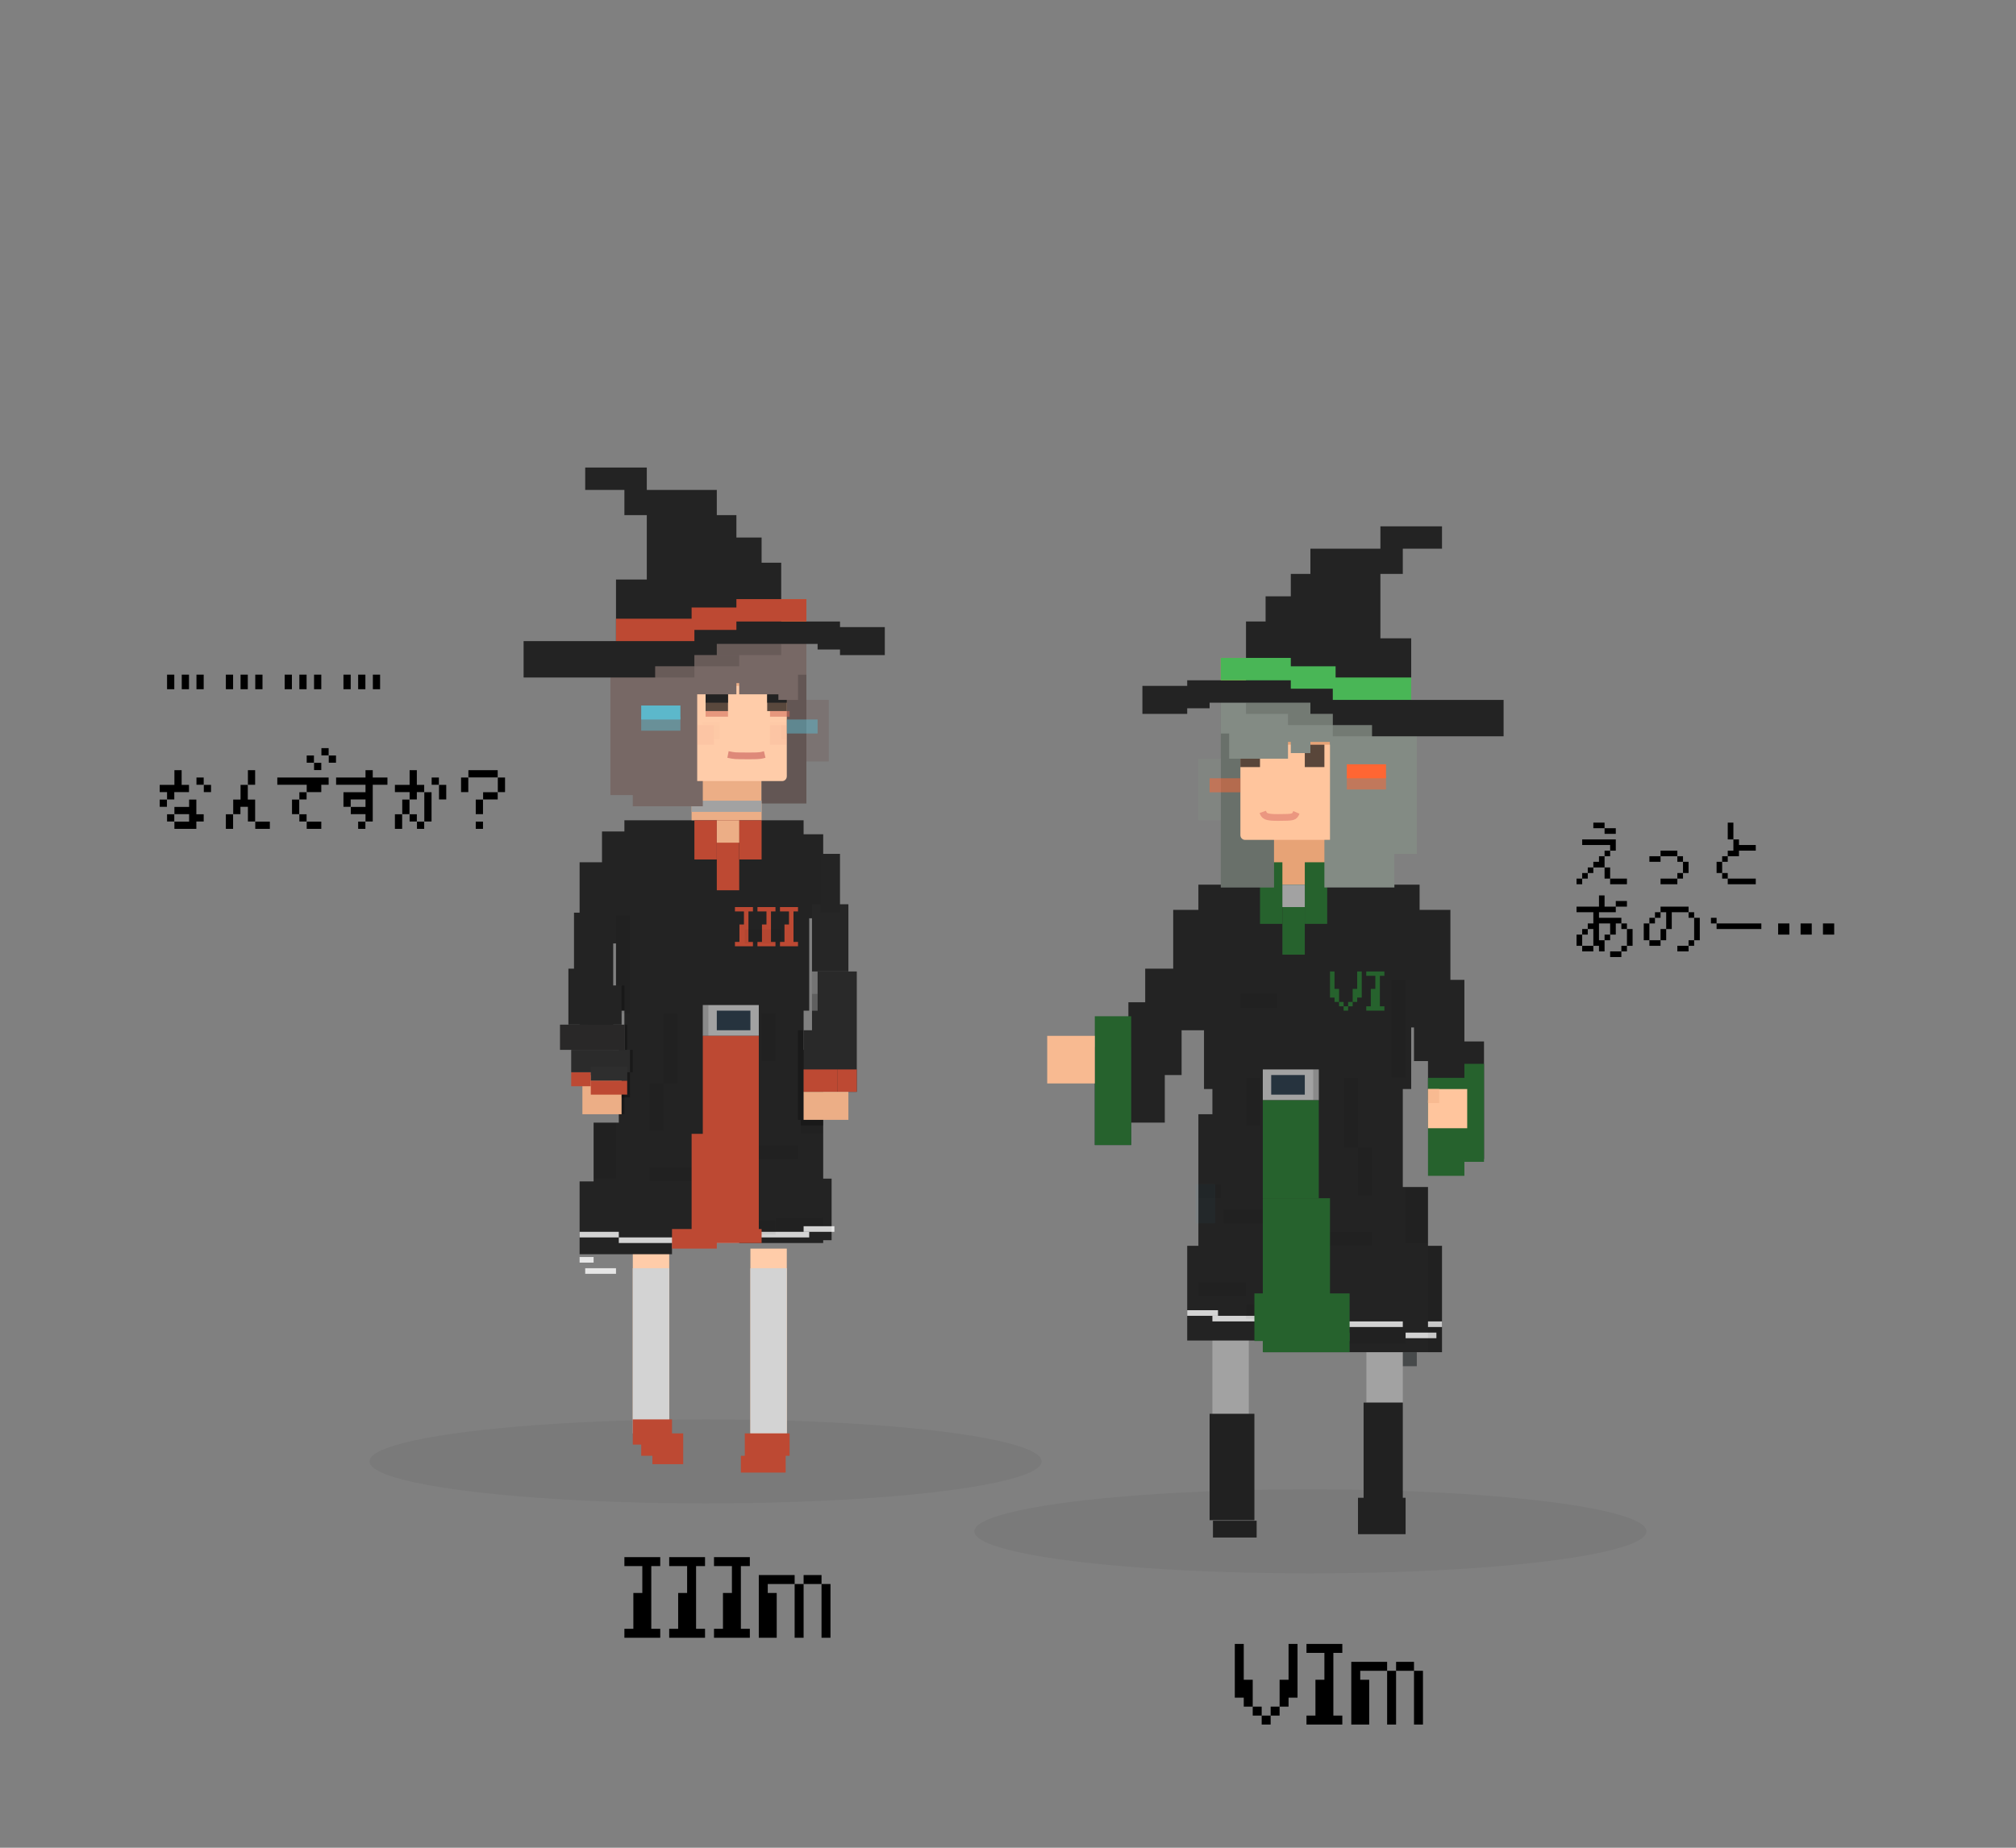 <?xml version="1.0" encoding="UTF-8"?>
<svg width="720px" height="660px" viewBox="0 0 720 660" version="1.1" xmlns="http://www.w3.org/2000/svg" xmlns:xlink="http://www.w3.org/1999/xlink">
    <rect x="0" y="0" width="720" height="660" fill="#808080" stroke="none"/>
    <title>c1-cadence-nakayoshi-36</title>
    <defs>
        <rect id="path-1" x="28" y="59" width="16" height="61"></rect>
        <rect id="path-2" x="88" y="59" width="19" height="70"></rect>
    </defs>
    <g id="c1-cadence-nakayoshi-36" stroke="none" stroke-width="1" fill="none" fill-rule="evenodd">
        <ellipse id="Oval" fill-opacity="0.05" fill="#0A0A0A" cx="252" cy="522" rx="120" ry="15"></ellipse>
        <g id="Group-2" transform="translate(251.5, 346.5) scale(-1, 1) translate(-251.5, -346.5) translate(187, 167)">
            <rect id="Rectangle" fill="#FFCCA9" transform="translate(83.5, 308) scale(-1, 1) translate(-83.5, -308) " x="77" y="276" width="13" height="64"></rect>
            <rect id="Rectangle" fill="#FFCCA9" transform="translate(41.5, 312) scale(-1, 1) translate(-41.5, -312) " x="35" y="279" width="13" height="66"></rect>
            <rect id="Rectangle" fill="#D3D3D3" transform="translate(41.5, 315.5) scale(-1, 1) translate(-41.5, -315.5) " x="35" y="286" width="13" height="59"></rect>
            <rect id="Rectangle" fill="#D3D3D3" transform="translate(83.5, 315.5) scale(-1, 1) translate(-83.5, -315.5) " x="77" y="286" width="13" height="59"></rect>
            <path d="M34,353 L34,345 L50,345 L50,353 L51.4,353 L51.4,359 L35.4,359 L35.4,353 L34,353 Z" id="Combined-Shape" fill="#BD4933"></path>
            <path d="M90,340 L90,349 L87,349 L87,353 L83,353 L83,356 L72,356 L72,345 L76,345 L76,340 L90,340 Z" id="Combined-Shape" fill="#BD4933"></path>
            <path d="M93,126 L93,142 L96,142 L96,194 L92.999,194 L92.999,208 L95,208 L95,234 L104,234 L104,255 L109,255 L109,281 L76,281 L76,277 L22,277 L22,276 L19,276 L19,254 L22,254 L22,208 L28.999,208 L28.999,194 L27,194 L27,161 L22,161 L22,131 L29,131 L29,126 L93,126 Z" id="Combined-Shape" fill="#232323"></path>
            <path d="M101,130 L101,141 L109,141 L109,159 L111,159 L111,179 L113,179 L113,199 L109,199 L109,208 L97,208 L97,170 L91,170 L91,130 L101,130 Z" id="ude" fill="#232323"></path>
            <path d="M37.435,171 L37.435,169.444 L35.826,169.444 L35.826,158.556 L37.435,158.556 L37.435,157 L31,157 L31,158.556 L34.217,158.556 L34.217,163.222 L32.609,163.222 L32.609,169.444 L31,169.444 L31,171 L37.435,171 Z M45.478,171 L45.478,169.444 L43.87,169.444 L43.87,158.556 L45.478,158.556 L45.478,157 L39.043,157 L39.043,158.556 L42.261,158.556 L42.261,163.222 L40.652,163.222 L40.652,169.444 L39.043,169.444 L39.043,171 L45.478,171 Z M53.522,171 L53.522,169.444 L51.913,169.444 L51.913,158.556 L53.522,158.556 L53.522,157 L47.087,157 L47.087,158.556 L50.304,158.556 L50.304,163.222 L48.696,163.222 L48.696,169.444 L47.087,169.444 L47.087,171 L53.522,171 Z" id="IIIm" fill="#BD4933" fill-rule="nonzero" transform="translate(42.261, 164) scale(-1, 1) translate(-42.261, -164) "></path>
            <rect id="Rectangle" fill-opacity="0.05" fill="#000000" transform="translate(26, 235.5) scale(-1, 1) translate(-26, -235.5) " x="22" y="233" width="8" height="5"></rect>
            <rect id="Rectangle" fill-opacity="0.25" fill="#000000" transform="translate(26, 234) scale(-1, 1) translate(-26, -234) " x="22" y="233" width="8" height="2"></rect>
            <rect id="Rectangle" fill-opacity="0.05" fill="#000000" transform="translate(30.5, 270.5) scale(-1, 1) translate(-30.5, -270.5) " x="22" y="268" width="17" height="5"></rect>
            <rect id="Rectangle" fill-opacity="0.8" fill="#FFFFFF" transform="translate(23.5, 272) scale(-1, 1) translate(-23.5, -272) " x="18" y="271" width="11" height="2"></rect>
            <rect id="Rectangle" fill-opacity="0.8" fill="#FFFFFF" transform="translate(39.5, 274) scale(-1, 1) translate(-39.5, -274) " x="27" y="273" width="25" height="2"></rect>
            <rect id="Rectangle" fill-opacity="0.8" fill="#FFFFFF" transform="translate(73.5, 276) scale(-1, 1) translate(-73.5, -276) " x="52" y="275" width="43" height="2"></rect>
            <rect id="Rectangle" fill-opacity="0.8" fill="#FFFFFF" transform="translate(102, 274) scale(-1, 1) translate(-102, -274) " x="95" y="273" width="14" height="2"></rect>
            <rect id="Rectangle" fill-opacity="0.8" fill="#FFFFFF" transform="translate(101.5, 287) scale(-1, 1) translate(-101.5, -287) " x="96" y="286" width="11" height="2"></rect>
            <rect id="Rectangle" fill-opacity="0.8" fill="#FFFFFF" transform="translate(106.5, 283) scale(-1, 1) translate(-106.5, -283) " x="104" y="282" width="5" height="2"></rect>
            <rect id="Rectangle" fill-opacity="0.05" fill="#000000" transform="translate(39.5, 244.5) scale(-1, 1) translate(-39.5, -244.5) " x="31" y="242" width="17" height="5"></rect>
            <rect id="Rectangle" fill-opacity="0.05" fill="#000000" transform="translate(43.5, 167.5) scale(-1, 1) translate(-43.5, -167.5) " x="37" y="165" width="13" height="5"></rect>
            <rect id="Rectangle" fill-opacity="0.05" fill="#000000" transform="translate(41.5, 203.5) scale(-1, 1) translate(-41.5, -203.5) " x="39" y="195" width="5" height="17"></rect>
            <rect id="Rectangle" fill-opacity="0.05" fill="#000000" transform="translate(81.5, 228.5) scale(-1, 1) translate(-81.5, -228.5) " x="79" y="220" width="5" height="17"></rect>
            <rect id="Rectangle" fill-opacity="0.05" fill="#000000" transform="translate(76.5, 207.5) scale(-1, 1) translate(-76.5, -207.5) " x="74" y="195" width="5" height="25"></rect>
            <rect id="Rectangle" fill-opacity="0.05" fill="#000000" transform="translate(51.5, 271.5) scale(-1, 1) translate(-51.5, -271.5) " x="39" y="269" width="25" height="5"></rect>
            <rect id="Rectangle" fill-opacity="0.05" fill="#000000" transform="translate(66.5, 252.5) scale(-1, 1) translate(-66.5, -252.5) " x="49" y="250" width="35" height="5"></rect>
            <rect id="Rectangle" fill-opacity="0.05" fill="#000000" transform="translate(100, 244) scale(-1, 1) translate(-100, -244) " x="96" y="234" width="8" height="20"></rect>
            <rect id="Rectangle" fill="#A2A2A2" x="45" y="192" width="20" height="11"></rect>
            <rect id="Rectangle" fill-opacity="0.15" fill="#000000" transform="translate(64, 197.5) scale(-1, 1) translate(-64, -197.5) " x="63" y="192" width="2" height="11"></rect>
            <rect id="Rectangle" fill="#26333E" x="48" y="194" width="12" height="7"></rect>
            <path d="M24,180 L24,194 L26,194 L26,201 L29,201 L29,223 L10,223 L10,180 L24,180 Z" id="Combined-Shape" fill="#292929"></path>
            <rect id="Rectangle" fill="#000000" fill-rule="nonzero" opacity="0.256" x="24" y="188" width="2" height="6"></rect>
            <rect id="Rectangle" fill="#000000" fill-rule="nonzero" opacity="0.256" x="29" y="201" width="2" height="32"></rect>
            <rect id="Rectangle" fill="#000000" fill-rule="nonzero" opacity="0.097" x="24" y="180" width="2" height="8"></rect>
            <rect id="Rectangle" fill="#262626" transform="translate(19.5, 168) scale(-1, 1) translate(-19.5, -168) " x="13" y="156" width="13" height="24"></rect>
            <rect id="Rectangle" fill="#242424" transform="translate(19.5, 148.5) scale(-1, 1) translate(-19.5, -148.5) " x="16" y="138" width="7" height="21"></rect>
            <rect id="Rectangle" fill-opacity="0.05" fill="#000000" x="91" y="160" width="5" height="35"></rect>
            <rect id="Rectangle" fill="#ECAE86" x="44" y="72" width="25" height="54"></rect>
            <path d="M45,203 L65,203 L65,238 L69,238 L69,272 L76,272 L76,279 L60,279 L60,277 L44,277 L44,272 L45,272 L45,203 Z" id="Combined-Shape" fill="#BD4933"></path>
            <rect id="カラー" fill="#BD4933" x="10" y="215" width="7" height="8"></rect>
            <rect id="カラー" fill="#BD4933" x="17" y="215" width="12" height="8"></rect>
            <rect id="カラー" fill="#BD4933" x="60" y="126" width="8" height="14"></rect>
            <rect id="カラー" fill="#BD4933" x="44" y="126" width="8" height="14"></rect>
            <rect id="カラー" fill="#BD4933" x="52" y="126" width="8" height="25"></rect>
            <rect id="Rectangle" fill="#ECAE86" x="52" y="126" width="8" height="8"></rect>
            <g id="kami">
                <use fill="#776865" xlink:href="#path-1"></use>
                <use fill-opacity="0.171" fill="#000000" xlink:href="#path-1"></use>
            </g>
            <rect id="Rectangle" fill="#A2A2A2" fill-rule="nonzero" x="44" y="119" width="25" height="4"></rect>
            <rect id="Rectangle" fill="#ECAE86" transform="translate(101, 224) scale(-1, 1) translate(-101, -224) " x="94" y="217" width="14" height="14"></rect>
            <rect id="カラー" fill="#BD4933" transform="translate(98.5, 221.5) scale(-1, 1) translate(-98.5, -221.5) " x="92" y="219" width="13" height="5"></rect>
            <rect id="カラー" fill="#BD4933" transform="translate(108.5, 218.5) scale(-1, 1) translate(-108.5, -218.5) " x="105" y="216" width="7" height="5"></rect>
            <rect id="Rectangle" fill="#2B2B2B" transform="translate(101.5, 212) scale(-1, 1) translate(-101.5, -212) " x="91" y="208" width="21" height="8"></rect>
            <rect id="Rectangle" fill="#292828" transform="translate(104.5, 203.5) scale(-1, 1) translate(-104.5, -203.5) " x="93" y="199" width="23" height="9"></rect>
            <rect id="Rectangle" fill="#232323" transform="translate(100, 192) scale(-1, 1) translate(-100, -192) " x="94" y="185" width="12" height="14"></rect>
            <rect id="Rectangle" fill="#000000" fill-rule="nonzero" opacity="0.274" x="93" y="185" width="1" height="9"></rect>
            <rect id="Rectangle" fill="#000000" fill-rule="nonzero" opacity="0.274" x="92" y="199" width="1" height="9"></rect>
            <rect id="Rectangle" fill="#000000" fill-rule="nonzero" opacity="0.274" x="90" y="208" width="1" height="8"></rect>
            <rect id="Rectangle" fill="#000000" fill-rule="nonzero" opacity="0.274" x="91" y="216" width="1" height="8"></rect>
            <rect id="Rectangle" fill="#000000" fill-rule="nonzero" opacity="0.274" x="93" y="224" width="1" height="7"></rect>
            <rect id="Rectangle" fill="#000000" fill-rule="nonzero" opacity="0.274" x="91" y="224" width="3" height="1"></rect>
            <rect id="Rectangle" fill="#2E2E2E" transform="translate(98.5, 216.5) scale(-1, 1) translate(-98.5, -216.5) " x="92" y="214" width="13" height="5"></rect>
            <rect id="Rectangle" fill="#ECAE86" transform="translate(21, 228) scale(-1, 1) translate(-21, -228) " x="13" y="223" width="16" height="10"></rect>
            <path d="M78,78 L35,78 L35,110.3 C35,111.235 35.737,112 36.647,112 L78,112 L78,78 Z" id="Path" fill="#FFCCA9"></path>
            <rect id="Rectangle" fill-opacity="0.7" fill="#131010" x="56" y="79" width="8" height="8"></rect>
            <rect id="Rectangle" fill-opacity="0.7" fill="#131010" x="35" y="79" width="7" height="8"></rect>
            <rect id="Rectangle" fill="#232323" fill-rule="nonzero" x="56" y="81" width="8" height="3"></rect>
            <rect id="Rectangle" fill="#232323" fill-rule="nonzero" x="35" y="81" width="7" height="3"></rect>
            <rect id="kami" fill="#776865" opacity="0.498" x="20" y="83" width="8" height="22"></rect>
            <path d="M79,52 L79,62 L98,62 L98,117 L90,117 L90,121 L65,121 L65,112 L67,112 L67,81 L53,81 L53,77 L52,77 L52,81 L38,81 L38,83 L31,83 L31,74 L28,74 L28,56 L41,56 L41,52 L79,52 Z" id="kami" fill="#776865"></path>
            <rect id="Rectangle" fill="#000000" opacity="0.128" x="52" y="67" width="16" height="4"></rect>
            <rect id="Rectangle" fill="#000000" opacity="0.128" x="37" y="63" width="23" height="4"></rect>
            <rect id="Rectangle" fill="#000000" opacity="0.128" x="68" y="71" width="14" height="4"></rect>
            <rect id="Rectangle" fill="#F1AB31" x="28" y="47" width="13" height="13"></rect>
            <rect id="Rectangle" fill="#5CB8CB" x="73" y="85" width="14" height="5"></rect>
            <rect id="Rectangle" fill="#5CB8CB" opacity="0.501" x="73" y="89" width="14" height="5"></rect>
            <rect id="Rectangle" fill="#5CB8CB" opacity="0.501" x="24" y="90" width="11" height="5"></rect>
            <path d="M68,8 L85,8 L85,0 L107,0 L107,8 L93,8 L93,17 L85,17 L85,40 L96,40 L96,62 L129,62 L129,75 L82,75 L82,71 L68,71 L68,8 Z M24,63 L24,65 L16,65 L16,67 L0,67 L0,57 L16,57 L16,55 L37,55 L37,34 L44,34 L44,25 L53,25 L53,17 L59.999,17 L60,8 L68,8 L68,67 L60,67 L59.999,63 L24,63 Z" id="Combined-Shape" fill="#232323"></path>
            <path d="M53,47 L53,50 L69,50 L69,54 L96,54 L96,62 L68,62 L68,58 L53,58 L53,55 L28,55 L28,47 L53,47 Z" id="帽子line" fill="#BD4933"></path>
            <path d="M42.889,102.5 C45.5,103 44.808,102.975 50.513,103 C54.919,103.019 54.919,102.757 56,102.5" id="Path" stroke="#DE8979" stroke-width="2.4" transform="translate(49.444, 102.75) scale(-1, 1) translate(-49.444, -102.75) "></path>
            <rect id="アイシャドー" fill="#D16B59" fill-rule="nonzero" opacity="0.546" x="56" y="87" width="8" height="2"></rect>
            <rect id="アイシャドー" fill="#D16B59" fill-rule="nonzero" opacity="0.546" x="34" y="87" width="7" height="2"></rect>
            <rect id="チーク" fill="#E6917D" fill-rule="nonzero" opacity="0.121" x="61" y="92" width="6" height="5"></rect>
            <rect id="チーク" fill="#E6917D" fill-rule="nonzero" opacity="0.108" x="61" y="97" width="6" height="2"></rect>
            <rect id="チーク" fill="#E6917D" fill-rule="nonzero" opacity="0.055" x="59" y="92" width="2" height="5"></rect>
            <rect id="チーク" fill="#E6917D" fill-rule="nonzero" opacity="0.042" x="59" y="91" width="6" height="1"></rect>
            <rect id="チーク" fill="#E6917D" fill-rule="nonzero" opacity="0.121" x="35" y="92" width="6" height="5"></rect>
            <rect id="チーク" fill="#E6917D" fill-rule="nonzero" opacity="0.108" x="35" y="97" width="6" height="2"></rect>
            <rect id="チーク" fill="#E6917D" fill-rule="nonzero" opacity="0.055" x="35" y="92" width="2" height="5"></rect>
            <rect id="チーク" fill="#E6917D" fill-rule="nonzero" opacity="0.042" x="35" y="91" width="6" height="1"></rect>
        </g>
        <path d="M235.8,585 L235.8,581.8 L232.6,581.8 L232.6,559.4 L235.8,559.4 L235.8,556.2 L223,556.2 L223,559.4 L229.4,559.4 L229.4,569 L226.2,569 L226.2,581.8 L223,581.8 L223,585 L235.8,585 Z M251.8,585 L251.8,581.8 L248.6,581.8 L248.6,559.4 L251.8,559.4 L251.8,556.2 L239,556.2 L239,559.4 L245.4,559.4 L245.4,569 L242.2,569 L242.2,581.8 L239,581.8 L239,585 L251.8,585 Z M267.8,585 L267.8,581.8 L264.6,581.8 L264.6,559.4 L267.8,559.4 L267.8,556.2 L255,556.2 L255,559.4 L261.4,559.4 L261.4,569 L258.2,569 L258.2,581.8 L255,581.8 L255,585 L267.8,585 Z M293.4,565.8 L293.4,585 L296.6,585 L296.6,565.8 L293.4,565.8 Z M283.8,565.8 L283.8,562.6 L271,562.6 L271,585 L277.4,585 L277.4,569 L274.2,569 L274.2,565.8 L283.8,565.8 Z M287,565.8 L283.8,565.8 L283.8,585 L287,585 L287,565.8 Z M293.4,565.8 L293.4,562.6 L287,562.6 L287,565.8 L293.4,565.8 Z" id="IIIm" fill="#000000" fill-rule="nonzero"></path>
        <g id="Group-5" transform="translate(348, 188)">
            <ellipse id="Oval" fill-opacity="0.05" fill="#0A0A0A" cx="120" cy="359" rx="120" ry="15"></ellipse>
            <rect id="Rectangle" fill-opacity="0.5" fill="#0E1517" transform="translate(154, 297.5) scale(-1, 1) translate(-154, -297.5) " x="150" y="295" width="8" height="5"></rect>
            <rect id="Rectangle" fill="#A2A2A2" transform="translate(146.5, 297.5) scale(-1, 1) translate(-146.5, -297.5) " x="140" y="282" width="13" height="31"></rect>
            <rect id="Rectangle" fill="#A2A2A2" transform="translate(91.5, 314.5) scale(-1, 1) translate(-91.5, -314.5) " x="85" y="282" width="13" height="65"></rect>
            <rect id="Rectangle" fill="#212121" x="84" y="317" width="16" height="38"></rect>
            <rect id="Rectangle" fill="#212121" x="85.2" y="355.2" width="15.6" height="6"></rect>
            <rect id="Rectangle" fill="#212121" x="137" y="347" width="17" height="13"></rect>
            <rect id="Rectangle" fill="#212121" x="139" y="313" width="14" height="38"></rect>
            <path d="M74,196 L68,196 L68,213 L55,213 L55,170 L61,170 L61,158 L71,158 L71,137 L80,137 L80,128 L159,128 L159,137 L170,137 L170,162 L175,162 L175,184 L182,184 L182,226 L169,226 L169,205 L162,205 L162,191 L157,191 L157,179 L156,179 L156,201 L152.999,201 L152.999,210 L153,236 L162,236 L162,257 L167,257 L167,295 L103.3,295 L103.3,290.824 L76,290.824 L76,257 L80,257 L80,210 L84.999,210 L84.999,201 L82,201 L82,180 L74,180 L74,196 Z" id="Combined-Shape" fill="#232323"></path>
            <path d="M135.095,169.889 L136.714,169.889 L136.714,168.333 L138.333,168.333 L138.333,159 L136.714,159 L136.714,165.222 L135.095,165.222 L135.095,169.889 Z M130.238,169.889 L130.238,165.222 L128.619,165.222 L128.619,159 L127,159 L127,168.333 L128.619,168.333 L128.619,169.889 L130.238,169.889 Z M135.095,169.889 L133.476,169.889 L133.476,171.444 L135.095,171.444 L135.095,169.889 Z M131.857,171.444 L131.857,173 L133.476,173 L133.476,171.444 L131.857,171.444 Z M130.238,169.889 L130.238,171.444 L131.857,171.444 L131.857,169.889 L130.238,169.889 Z M146.429,173 L146.429,171.444 L144.81,171.444 L144.81,160.556 L146.429,160.556 L146.429,159 L139.952,159 L139.952,160.556 L143.19,160.556 L143.19,165.222 L141.571,165.222 L141.571,171.444 L139.952,171.444 L139.952,173 L146.429,173 Z" id="VIm" fill="#26622D" fill-rule="nonzero"></path>
            <rect id="Rectangle" fill-opacity="0.05" fill="#000000" transform="translate(139, 289.5) scale(-1, 1) translate(-139, -289.5) " x="124" y="287" width="30" height="5"></rect>
            <rect id="Rectangle" fill-opacity="0.05" fill="#000000" transform="translate(84, 237.5) scale(-1, 1) translate(-84, -237.5) " x="80" y="235" width="8" height="5"></rect>
            <rect id="Rectangle" fill-opacity="0.05" fill="#000000" transform="translate(88.5, 272.5) scale(-1, 1) translate(-88.5, -272.5) " x="80" y="270" width="17" height="5"></rect>
            <rect id="Rectangle" fill-opacity="0.8" fill="#FFFFFF" transform="translate(81.5, 281) scale(-1, 1) translate(-81.5, -281) " x="76" y="280" width="11" height="2"></rect>
            <rect id="Rectangle" fill-opacity="0.8" fill="#FFFFFF" transform="translate(97.5, 283) scale(-1, 1) translate(-97.5, -283) " x="85" y="282" width="25" height="2"></rect>
            <rect id="Rectangle" fill-opacity="0.8" fill="#FFFFFF" transform="translate(131.5, 285) scale(-1, 1) translate(-131.5, -285) " x="110" y="284" width="43" height="2"></rect>
            <rect id="Rectangle" fill-opacity="0.8" fill="#FFFFFF" transform="translate(159.5, 289) scale(-1, 1) translate(-159.5, -289) " x="154" y="288" width="11" height="2"></rect>
            <rect id="Rectangle" fill-opacity="0.8" fill="#FFFFFF" transform="translate(164.5, 285) scale(-1, 1) translate(-164.5, -285) " x="162" y="284" width="5" height="2"></rect>
            <rect id="Rectangle" fill-opacity="0.05" fill="#000000" transform="translate(97.5, 246.5) scale(-1, 1) translate(-97.5, -246.5) " x="89" y="244" width="17" height="5"></rect>
            <rect id="Rectangle" fill-opacity="0.05" fill="#000000" transform="translate(101.5, 169.5) scale(-1, 1) translate(-101.5, -169.5) " x="95" y="167" width="13" height="5"></rect>
            <rect id="Rectangle" fill-opacity="0.05" fill="#000000" transform="translate(99.5, 205.5) scale(-1, 1) translate(-99.5, -205.5) " x="97" y="197" width="5" height="17"></rect>
            <rect id="Rectangle" fill-opacity="0.05" fill="#000000" transform="translate(139.5, 230.5) scale(-1, 1) translate(-139.5, -230.5) " x="137" y="222" width="5" height="17"></rect>
            <rect id="Rectangle" fill-opacity="0.05" fill="#000000" transform="translate(134.5, 209.5) scale(-1, 1) translate(-134.5, -209.5) " x="132" y="197" width="5" height="25"></rect>
            <rect id="Rectangle" fill-opacity="0.05" fill="#000000" transform="translate(109.5, 280.5) scale(-1, 1) translate(-109.5, -280.5) " x="97" y="278" width="25" height="5"></rect>
            <rect id="Rectangle" fill-opacity="0.05" fill="#000000" transform="translate(124.5, 254.5) scale(-1, 1) translate(-124.5, -254.5) " x="107" y="252" width="35" height="5"></rect>
            <rect id="Rectangle" fill-opacity="0.05" fill="#000000" transform="translate(158, 246) scale(-1, 1) translate(-158, -246) " x="154" y="236" width="8" height="20"></rect>
            <rect id="Rectangle" fill-opacity="0.05" fill="#000000" transform="translate(164.5, 276) scale(-1, 1) translate(-164.5, -276) " x="162" y="257" width="5" height="38"></rect>
            <rect id="Rectangle" fill="#A2A2A2" x="103" y="194" width="20" height="11"></rect>
            <rect id="Rectangle" fill-opacity="0.15" fill="#000000" transform="translate(122, 199.5) scale(-1, 1) translate(-122, -199.5) " x="121" y="194" width="2" height="11"></rect>
            <rect id="Rectangle" fill="#26333E" x="106" y="196" width="12" height="7"></rect>
            <rect id="Rectangle" fill-opacity="0.05" fill="#2999C1" transform="translate(82.5, 242) scale(-1, 1) translate(-82.5, -242) " x="79" y="235" width="7" height="14"></rect>
            <rect id="Rectangle" fill="#26333E" transform="translate(49.5, 203.5) scale(-1, 1) translate(-49.5, -203.5) " x="43" y="186" width="13" height="35"></rect>
            <rect id="Rectangle" fill-opacity="0.05" fill="#000000" x="149" y="162" width="5" height="35"></rect>
            <rect id="Rectangle" fill="#E7A376" x="102" y="74" width="25" height="54"></rect>
            <rect id="カラー" fill="#26622D" transform="translate(118.5, 291.5) scale(-1, 1) translate(-118.5, -291.5) " x="103" y="288" width="31" height="7"></rect>
            <rect id="カラー" fill="#26622D" x="100" y="274" width="34" height="17"></rect>
            <rect id="カラー" fill="#26622D" x="103" y="240" width="24" height="35"></rect>
            <rect id="カラー" fill="#26622D" x="103" y="205" width="20" height="35"></rect>
            <rect id="カラー" fill="#26622D" x="43" y="175" width="13" height="46"></rect>
            <rect id="カラー" fill="#26622D" transform="translate(168.5, 214.5) scale(-1, 1) translate(-168.5, -214.5) " x="162" y="197" width="13" height="35"></rect>
            <rect id="カラー" fill="#26622D" transform="translate(178.5, 209.5) scale(-1, 1) translate(-178.5, -209.5) " x="175" y="192" width="7" height="35"></rect>
            <rect id="カラー" fill="#26622D" x="118" y="120" width="8" height="22"></rect>
            <rect id="カラー" fill="#26622D" x="102" y="120" width="8" height="22"></rect>
            <rect id="カラー" fill="#26622D" x="110" y="128" width="8" height="25"></rect>
            <rect id="Rectangle" fill="#A2A2A2" x="110" y="128" width="8" height="8"></rect>
            <g id="kami">
                <use fill="#838B84" xlink:href="#path-2"></use>
                <use fill-opacity="0.196" fill="#000000" xlink:href="#path-2"></use>
            </g>
            <rect id="Rectangle" fill="#FFC59D" transform="translate(169, 208) scale(-1, 1) translate(-169, -208) " x="162" y="201" width="14" height="14"></rect>
            <rect id="Rectangle" fill="#F8BA91" transform="translate(34.5, 190.5) scale(-1, 1) translate(-34.5, -190.5) " x="26" y="182" width="17" height="17"></rect>
            <path d="M138,78 L95,78 L95,110.3 C95,111.235 95.737,112 96.647,112 L138,112 L138,78 Z" id="Path" fill="#FFC59D"></path>
            <rect id="Rectangle" fill-opacity="0.7" fill="#131010" x="118" y="78" width="7" height="8"></rect>
            <rect id="Rectangle" fill-opacity="0.7" fill="#131010" x="95" y="78" width="7" height="8"></rect>
            <rect id="kami" fill="#838B84" opacity="0.498" x="80" y="83" width="8" height="22"></rect>
            <path d="M139,52 L139,62 L158,62 L158,117 L150,117 L150,129 L125,129 L125,112 L127,112 L127,77 L120,77 L120,81 L113,81 L113,77 L112,77 L112,83 L91,83 L91,74 L88,74 L88,56 L101,56 L101,52 L139,52 Z" id="kami" fill="#838B84"></path>
            <rect id="Rectangle" fill="#000000" opacity="0.128" x="112" y="67" width="16" height="4"></rect>
            <rect id="Rectangle" fill="#000000" opacity="0.128" x="97" y="63" width="23" height="4"></rect>
            <rect id="Rectangle" fill="#000000" opacity="0.128" x="128" y="71" width="14" height="4"></rect>
            <rect id="Rectangle" fill="#F1AB31" x="88" y="47" width="13" height="13"></rect>
            <rect id="Rectangle" fill="#FF6633" x="133" y="85" width="14" height="5"></rect>
            <rect id="Rectangle" fill-opacity="0.5" fill="#FF6633" x="133" y="89" width="14" height="5"></rect>
            <rect id="Rectangle" fill-opacity="0.5" fill="#FF6633" x="84" y="90" width="11" height="5"></rect>
            <path d="M128,8 L145,8 L145,0 L167,0 L167,8 L153,8 L153,17 L145,17 L145,40 L156,40 L156,62 L189,62 L189,75 L142,75 L142,71 L128,71 L128,8 Z M84,63 L84,65 L76,65 L76,67 L60,67 L60,57 L76,57 L76,55 L97,55 L97,34 L104,34 L104,25 L113,25 L113,17 L119.999,17 L120,8 L128,8 L128,67 L120,67 L119.999,63 L84,63 Z" id="Combined-Shape" fill="#232323"></path>
            <path d="M113,47 L113,50 L129,50 L129,54 L156,54 L156,62 L128,62 L128,58 L113,58 L113,55 L88,55 L88,47 L113,47 Z" id="Combined-Shape" fill="#49B656"></path>
            <path d="M103,102.181 C103.753,103.935 103.919,103.975 109.625,104 C114.03,104.019 114.506,103.418 115,102" id="Path" stroke-opacity="0.7" stroke="#E38474" stroke-width="2.4" transform="translate(109, 103) scale(-1, 1) translate(-109, -103) "></path>
            <rect id="Rectangle" fill="#F8BA91" transform="translate(164, 203.5) scale(-1, 1) translate(-164, -203.5) " x="162" y="201" width="4" height="5"></rect>
            <path d="M109,421.6 L112.2,421.6 L112.2,418.4 L115.4,418.4 L115.4,399.2 L112.2,399.2 L112.2,412 L109,412 L109,421.6 Z M99.4,421.6 L99.4,412 L96.2,412 L96.2,399.2 L93,399.2 L93,418.4 L96.2,418.4 L96.2,421.6 L99.4,421.6 Z M109,421.6 L105.8,421.6 L105.8,424.8 L109,424.8 L109,421.6 Z M102.6,424.8 L102.6,428 L105.8,428 L105.8,424.8 L102.6,424.8 Z M99.4,421.6 L99.4,424.8 L102.6,424.8 L102.6,421.6 L99.4,421.6 Z M131.4,428 L131.4,424.8 L128.2,424.8 L128.2,402.4 L131.4,402.4 L131.4,399.2 L118.6,399.2 L118.6,402.4 L125,402.4 L125,412 L121.8,412 L121.8,424.8 L118.6,424.8 L118.6,428 L131.4,428 Z M157,408.8 L157,428 L160.2,428 L160.2,408.8 L157,408.8 Z M147.4,408.8 L147.4,405.6 L134.6,405.6 L134.6,428 L141,428 L141,412 L137.8,412 L137.8,408.8 L147.4,408.8 Z M150.6,408.8 L147.4,408.8 L147.4,428 L150.6,428 L150.6,408.8 Z M157,408.8 L157,405.6 L150.6,405.6 L150.6,408.8 L157,408.8 Z" id="VIm" fill="#000000" fill-rule="nonzero"></path>
        </g>
        <path d="M62.248,246.186 L62.248,240.977 L59.664,240.977 L59.664,246.186 L62.248,246.186 Z M67.498,246.186 L67.498,240.977 L64.914,240.977 L64.914,246.186 L67.498,246.186 Z M72.748,246.186 L72.748,240.977 L70.164,240.977 L70.164,246.186 L72.748,246.186 Z M83.248,246.186 L83.248,240.977 L80.664,240.977 L80.664,246.186 L83.248,246.186 Z M88.498,246.186 L88.498,240.977 L85.914,240.977 L85.914,246.186 L88.498,246.186 Z M93.748,246.186 L93.748,240.977 L91.164,240.977 L91.164,246.186 L93.748,246.186 Z M104.248,246.186 L104.248,240.977 L101.664,240.977 L101.664,246.186 L104.248,246.186 Z M109.498,246.186 L109.498,240.977 L106.914,240.977 L106.914,246.186 L109.498,246.186 Z M114.748,246.186 L114.748,240.977 L112.164,240.977 L112.164,246.186 L114.748,246.186 Z M125.248,246.186 L125.248,240.977 L122.664,240.977 L122.664,246.186 L125.248,246.186 Z M130.498,246.186 L130.498,240.977 L127.914,240.977 L127.914,246.186 L130.498,246.186 Z M135.748,246.186 L135.748,240.977 L133.164,240.977 L133.164,246.186 L135.748,246.186 Z M59.664,285.561 L62.248,285.561 L62.248,282.936 L67.498,282.936 L67.498,280.352 L64.873,280.352 L64.873,275.102 L62.289,275.102 L62.289,280.352 L57.039,280.352 L57.039,282.936 L59.664,282.936 L59.664,285.561 Z M72.748,280.311 L72.748,277.727 L70.164,277.727 L70.164,280.311 L72.748,280.311 Z M59.623,285.602 L57.039,285.602 L57.039,288.186 L59.623,288.186 L59.623,285.602 Z M72.789,280.352 L72.789,282.936 L75.373,282.936 L75.373,280.352 L72.789,280.352 Z M62.289,293.477 L62.289,296.061 L70.123,296.061 L70.123,293.436 L72.748,293.436 L72.748,290.852 L70.123,290.852 L70.123,285.602 L67.539,285.602 L67.539,288.227 L62.289,288.227 L62.289,290.811 L67.539,290.811 L67.539,293.477 L62.289,293.477 Z M62.248,290.852 L59.664,290.852 L59.664,293.436 L62.248,293.436 L62.248,290.852 Z M88.539,280.311 L91.123,280.311 L91.123,275.102 L88.539,275.102 L88.539,280.311 Z M83.248,290.852 L80.664,290.852 L80.664,296.061 L83.248,296.061 L83.248,290.852 Z M91.164,293.477 L91.164,296.061 L96.373,296.061 L96.373,293.477 L91.164,293.477 Z M91.123,293.436 L91.123,285.602 L88.498,285.602 L88.498,280.352 L85.914,280.352 L85.914,285.602 L83.289,285.602 L83.289,290.811 L85.873,290.811 L85.873,288.186 L88.539,288.186 L88.539,293.436 L91.123,293.436 Z M117.373,269.811 L117.373,267.227 L114.789,267.227 L114.789,269.811 L117.373,269.811 Z M112.123,272.436 L112.123,269.852 L109.539,269.852 L109.539,272.436 L112.123,272.436 Z M109.539,282.936 L114.748,282.936 L114.748,280.311 L117.373,280.311 L117.373,277.727 L99.039,277.727 L99.039,280.311 L109.539,280.311 L109.539,282.936 Z M117.414,269.852 L117.414,272.436 L119.998,272.436 L119.998,269.852 L117.414,269.852 Z M112.164,272.477 L112.164,275.061 L114.748,275.061 L114.748,272.477 L112.164,272.477 Z M109.539,293.477 L109.539,296.061 L114.748,296.061 L114.748,293.477 L109.539,293.477 Z M106.914,290.852 L106.914,293.436 L109.498,293.436 L109.498,290.852 L106.914,290.852 Z M106.873,285.602 L104.289,285.602 L104.289,290.811 L106.873,290.811 L106.873,285.602 Z M109.498,282.977 L106.914,282.977 L106.914,285.561 L109.498,285.561 L109.498,282.977 Z M130.539,293.436 L133.123,293.436 L133.123,280.311 L138.373,280.311 L138.373,277.727 L133.123,277.727 L133.123,275.102 L130.539,275.102 L130.539,277.727 L120.039,277.727 L120.039,280.311 L130.539,280.311 L130.539,282.977 L122.664,282.977 L122.664,288.186 L125.248,288.186 L125.248,288.227 L125.289,288.227 L125.289,290.811 L130.539,290.811 L130.539,293.436 Z M130.539,288.227 L125.289,288.227 L125.289,288.186 L125.248,288.186 L125.248,285.561 L130.539,285.561 L130.539,288.227 Z M130.498,293.477 L127.914,293.477 L127.914,296.061 L130.498,296.061 L130.498,293.477 Z M156.748,280.311 L156.748,277.727 L154.164,277.727 L154.164,280.311 L156.748,280.311 Z M148.914,293.477 L148.914,296.061 L151.498,296.061 L151.498,293.477 L148.914,293.477 Z M146.289,290.852 L146.289,293.436 L148.873,293.436 L148.873,290.852 L146.289,290.852 Z M146.248,285.602 L143.664,285.602 L143.664,290.811 L146.248,290.811 L146.248,285.602 Z M151.498,282.936 L151.498,280.352 L148.873,280.352 L148.873,275.102 L146.289,275.102 L146.289,280.352 L141.039,280.352 L141.039,282.936 L146.289,282.936 L146.289,285.561 L148.873,285.561 L148.873,282.936 L151.498,282.936 Z M151.539,293.436 L154.123,293.436 L154.123,282.977 L151.539,282.977 L151.539,293.436 Z M156.789,280.352 L156.789,285.561 L159.373,285.561 L159.373,280.352 L156.789,280.352 Z M143.623,290.852 L141.039,290.852 L141.039,296.061 L143.623,296.061 L143.623,290.852 Z M177.748,277.686 L177.748,275.102 L167.289,275.102 L167.289,277.686 L177.748,277.686 Z M172.498,296.061 L172.498,293.477 L169.914,293.477 L169.914,296.061 L172.498,296.061 Z M172.498,285.602 L169.914,285.602 L169.914,290.811 L172.498,290.811 L172.498,285.602 Z M177.748,282.977 L172.539,282.977 L172.539,285.561 L177.748,285.561 L177.748,282.977 Z M177.789,277.727 L177.789,282.936 L180.373,282.936 L180.373,277.727 L177.789,277.727 Z M167.248,277.727 L164.664,277.727 L164.664,282.936 L167.248,282.936 L167.248,277.727 Z" id="Combined-Shape" fill="#000000" fill-rule="nonzero"></path>
        <path d="M573.06,295.832 L573.06,293.84 L569.052,293.84 L569.052,295.832 L573.06,295.832 Z M567.06,311.84 L565.068,311.84 L565.068,313.832 L567.06,313.832 L567.06,311.84 Z M565.068,315.848 L565.068,313.832 L563.052,313.832 L563.052,315.848 L565.068,315.848 Z M573.06,295.832 L573.06,297.848 L577.068,297.848 L577.068,295.832 L573.06,295.832 Z M575.052,313.832 L575.052,315.848 L581.052,315.848 L581.052,313.832 L575.052,313.832 Z M573.06,309.848 L573.06,313.832 L575.052,313.832 L575.052,309.848 L573.06,309.848 Z M575.052,303.848 L577.068,303.848 L577.068,299.84 L565.068,299.84 L565.068,301.832 L575.052,301.832 L575.052,303.848 Z M567.06,311.84 L569.052,311.84 L569.052,309.848 L567.06,309.848 L567.06,311.84 Z M573.06,305.84 L571.068,305.84 L571.068,307.832 L569.052,307.832 L569.052,309.848 L573.06,309.848 L573.06,305.84 Z M575.052,303.848 L573.06,303.848 L573.06,305.84 L575.052,305.84 L575.052,303.848 Z M599.052,305.84 L599.052,303.848 L593.052,303.848 L593.052,305.84 L599.052,305.84 Z M593.052,307.832 L593.052,305.84 L589.068,305.84 L589.068,307.832 L593.052,307.832 Z M601.068,307.832 L601.068,305.84 L599.052,305.84 L599.052,307.832 L601.068,307.832 Z M603.06,311.84 L603.06,307.832 L601.068,307.832 L601.068,311.84 L603.06,311.84 Z M601.068,313.832 L601.068,311.84 L599.052,311.84 L599.052,313.832 L601.068,313.832 Z M599.052,315.848 L599.052,313.832 L593.052,313.832 L593.052,315.848 L599.052,315.848 Z M619.068,299.84 L619.068,293.84 L617.052,293.84 L617.052,299.84 L619.068,299.84 Z M621.06,305.84 L621.06,303.848 L627.06,303.848 L627.06,301.832 L621.06,301.832 L621.06,299.84 L619.068,299.84 L619.068,303.848 L617.052,303.848 L617.052,305.84 L621.06,305.84 Z M617.052,307.832 L617.052,305.84 L615.06,305.84 L615.06,307.832 L617.052,307.832 Z M615.06,311.84 L615.06,307.832 L613.068,307.832 L613.068,311.84 L615.06,311.84 Z M617.052,313.832 L617.052,311.84 L615.06,311.84 L615.06,313.832 L617.052,313.832 Z M627.06,315.848 L627.06,313.832 L617.052,313.832 L617.052,315.848 L627.06,315.848 Z M573.06,335.848 L571.068,335.848 L571.068,329.848 L575.052,329.848 L575.052,333.832 L573.06,333.832 L573.06,335.848 Z M581.052,323.848 L581.052,321.832 L577.068,321.832 L577.068,323.848 L581.052,323.848 Z M565.068,333.832 L567.06,333.832 L567.06,331.84 L569.052,331.84 L569.052,337.84 L565.068,337.84 L565.068,333.832 Z M579.06,341.848 L579.06,339.832 L575.052,339.832 L575.052,341.848 L579.06,341.848 Z M581.052,337.84 L579.06,337.84 L579.06,339.832 L581.052,339.832 L581.052,337.84 Z M579.06,329.848 L579.06,327.832 L571.068,327.832 L571.068,325.84 L577.068,325.84 L577.068,323.848 L573.06,323.848 L573.06,319.84 L571.068,319.84 L571.068,323.848 L563.052,323.848 L563.052,325.84 L569.052,325.84 L569.052,329.848 L567.06,329.848 L567.06,331.84 L565.068,331.84 L565.068,333.832 L563.052,333.832 L563.052,337.84 L565.068,337.84 L565.068,339.832 L569.052,339.832 L569.052,337.84 L571.068,337.84 L571.068,339.832 L573.06,339.832 L573.06,335.848 L575.052,335.848 L575.052,333.832 L577.068,333.832 L577.068,329.848 L579.06,329.848 Z M581.052,331.84 L581.052,329.848 L579.06,329.848 L579.06,331.84 L581.052,331.84 Z M581.052,337.84 L583.068,337.84 L583.068,331.84 L581.052,331.84 L581.052,337.84 Z M591.06,327.832 L589.068,327.832 L589.068,329.848 L591.06,329.848 L591.06,327.832 Z M607.068,335.848 L607.068,327.832 L605.052,327.832 L605.052,335.848 L607.068,335.848 Z M589.068,335.848 L589.068,329.848 L587.052,329.848 L587.052,335.848 L589.068,335.848 Z M595.068,335.848 L595.068,331.84 L593.052,331.84 L593.052,335.848 L595.068,335.848 Z M605.052,337.84 L605.052,335.848 L603.06,335.848 L603.06,337.84 L605.052,337.84 Z M593.052,337.84 L593.052,335.848 L589.068,335.848 L589.068,337.84 L593.052,337.84 Z M603.06,339.832 L603.06,337.84 L599.052,337.84 L599.052,339.832 L603.06,339.832 Z M603.06,325.84 L603.06,327.832 L605.052,327.832 L605.052,325.84 L603.06,325.84 Z M591.06,327.832 L593.052,327.832 L593.052,325.84 L591.06,325.84 L591.06,327.832 Z M603.06,325.84 L603.06,323.848 L593.052,323.848 L593.052,325.84 L595.068,325.84 L595.068,331.84 L597.06,331.84 L597.06,325.84 L603.06,325.84 Z M613.068,329.848 L613.068,327.832 L611.052,327.832 L611.052,329.848 L613.068,329.848 Z M613.068,329.848 L613.068,331.84 L629.052,331.84 L629.052,329.848 L613.068,329.848 Z M655.068,333.832 L655.068,329.848 L651.06,329.848 L651.06,333.832 L655.068,333.832 Z M647.052,333.832 L647.052,329.848 L643.068,329.848 L643.068,333.832 L647.052,333.832 Z M639.06,333.832 L639.06,329.848 L635.052,329.848 L635.052,333.832 L639.06,333.832 Z" id="Combined-Shape" fill="#000000" fill-rule="nonzero"></path>
    </g>
</svg>